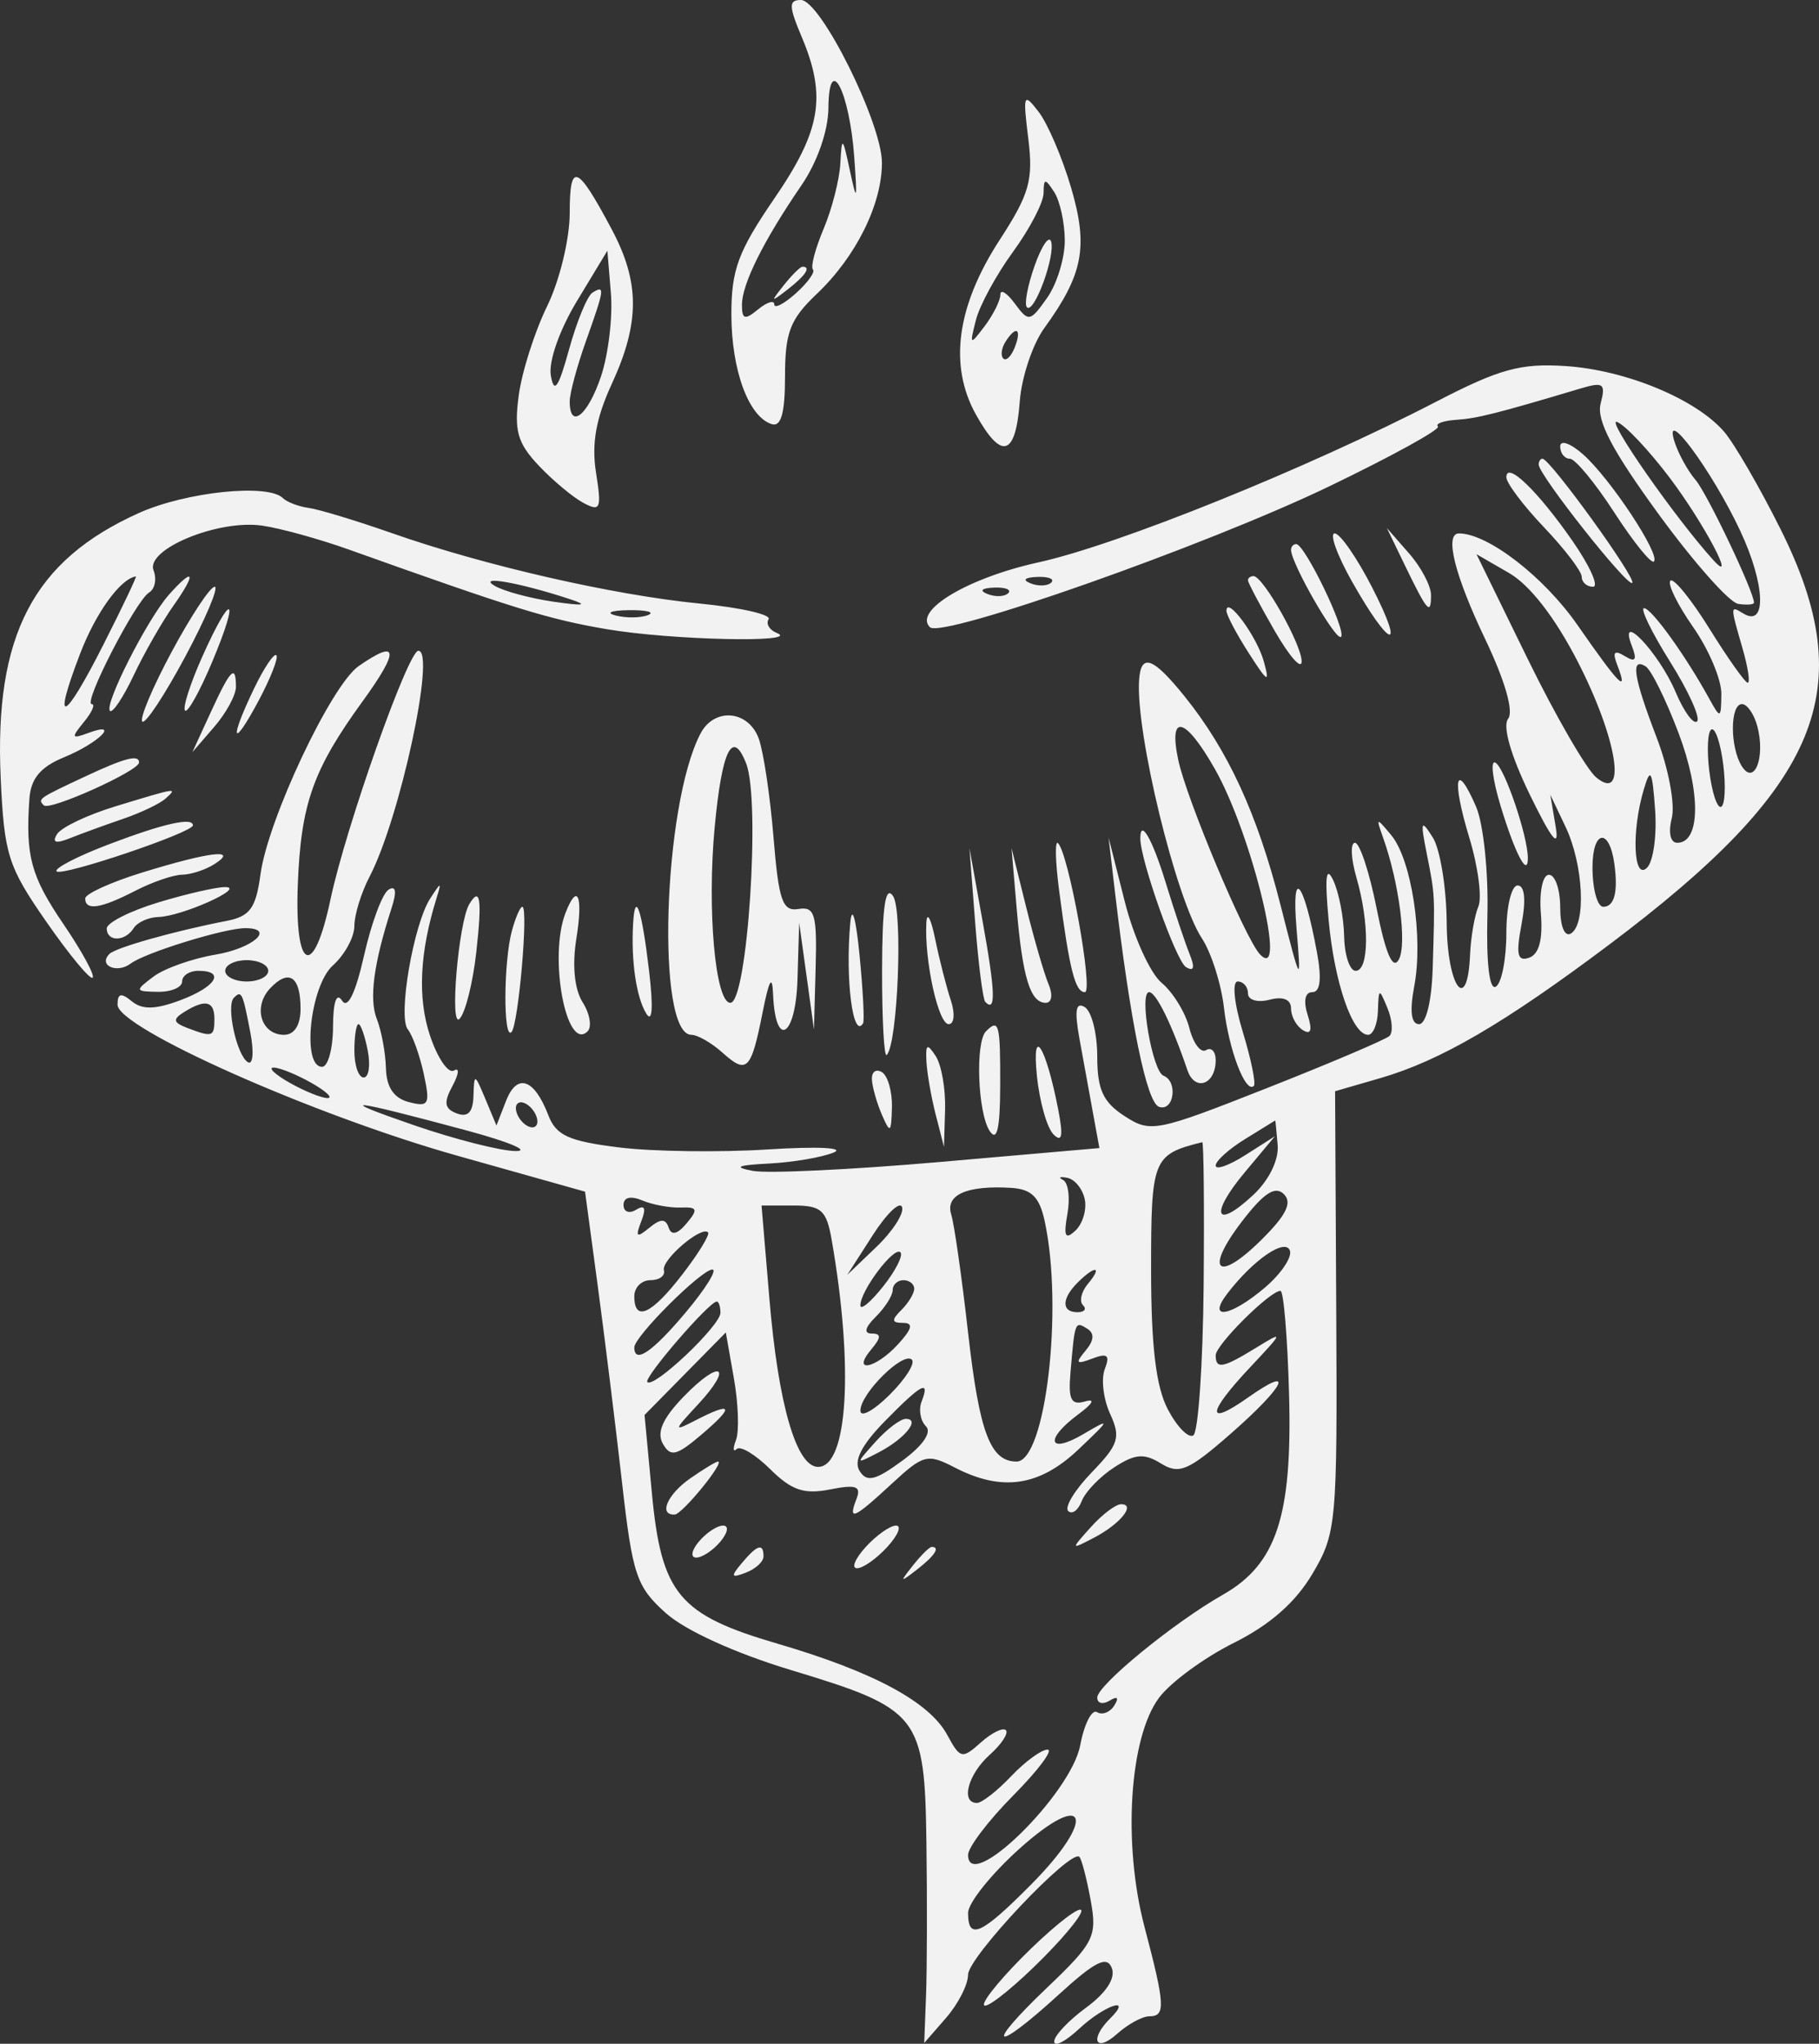 <svg width="65" height="73" viewBox="0 0 65 73" fill="none" xmlns="http://www.w3.org/2000/svg">
<rect x="0" y="0" width="65" height="73" fill="#333333" stroke="none"/>
<path fill-rule="evenodd" clip-rule="evenodd" d="M28.649 1.321C29.544 3.444 29.338 4.659 27.668 7.093C26.378 8.975 26.131 9.642 26.135 11.241C26.14 13.227 26.748 14.879 27.571 15.148C27.912 15.26 28.052 14.762 28.052 13.44C28.052 11.871 28.233 11.403 29.189 10.496C30.586 9.17 31.515 7.301 31.515 5.814C31.515 4.4 29.323 0 28.619 0C28.178 0 28.183 0.216 28.649 1.321ZM30.526 5.618C30.639 7.181 30.617 7.246 30.371 6.097C30.109 4.874 30.081 4.852 30.03 5.823C30 6.406 29.731 7.464 29.431 8.174C29.132 8.883 28.96 9.536 29.049 9.625C29.138 9.713 28.864 10.096 28.439 10.477C28.015 10.857 27.668 11.035 27.668 10.873C27.668 10.71 27.408 10.79 27.09 11.05C26.616 11.44 26.513 11.411 26.513 10.888C26.513 10.145 27.284 8.596 28.634 6.626C29.206 5.791 29.596 4.674 29.603 3.852C29.62 1.847 30.357 3.255 30.526 5.618ZM36.745 4.954C36.928 6.433 36.787 6.93 35.719 8.574C34.185 10.935 33.897 13.054 34.874 14.808C35.792 16.453 36.294 16.302 36.441 14.334C36.506 13.471 36.899 12.296 37.314 11.723C38.707 9.802 38.895 8.818 38.276 6.709C37.962 5.639 37.441 4.42 37.119 4.001C36.575 3.292 36.548 3.358 36.745 4.954ZM20.358 7.615C20.358 8.534 19.995 10.029 19.551 10.937C19.107 11.845 18.65 13.277 18.537 14.121C18.366 15.38 18.492 15.827 19.247 16.626C19.752 17.161 20.472 17.762 20.846 17.962C21.457 18.288 21.503 18.177 21.298 16.879C21.134 15.848 21.296 14.94 21.859 13.718C22.869 11.527 22.869 10.085 21.857 8.187C20.62 5.863 20.358 5.763 20.358 7.615ZM38.049 8.584C38.052 9.219 37.768 10.144 37.417 10.64C36.808 11.501 36.756 11.51 36.263 10.842C35.979 10.458 35.747 10.314 35.747 10.524C35.747 10.733 35.495 11.238 35.189 11.645C34.658 12.348 34.642 12.337 34.873 11.432C35.006 10.908 35.603 9.81 36.2 8.993C36.797 8.175 37.288 7.232 37.291 6.897C37.297 6.364 37.344 6.359 37.67 6.859C37.875 7.173 38.046 7.95 38.049 8.584ZM36.967 9.503C36.717 10.213 36.595 10.875 36.696 10.975C36.953 11.229 37.726 9.119 37.558 8.621C37.483 8.397 37.216 8.794 36.967 9.503ZM21.48 13.432C21.012 14.837 20.358 15.365 20.358 14.338C20.358 14.049 20.617 13.085 20.935 12.194C21.607 10.306 21.625 10.174 21.174 10.45C20.989 10.564 20.612 11.474 20.337 12.473C19.956 13.854 19.8 14.081 19.684 13.418C19.596 12.915 19.99 11.79 20.618 10.751L21.704 8.955L21.83 10.479C21.899 11.317 21.741 12.646 21.48 13.432ZM28.003 10.193C27.525 10.797 27.538 10.811 28.148 10.337C28.789 9.839 28.993 9.526 28.676 9.526C28.597 9.526 28.293 9.827 28.003 10.193ZM36.264 12.401C36.139 12.724 35.954 12.907 35.853 12.807C35.752 12.707 35.784 12.443 35.923 12.219C36.303 11.611 36.524 11.729 36.264 12.401ZM51.328 14.344C46.732 16.723 39.954 19.461 37.115 20.085C34.588 20.64 32.63 21.809 33.23 22.403C33.651 22.819 43.091 19.492 47.475 17.383C49.725 16.301 51.484 15.334 51.383 15.233C51.282 15.133 51.575 15.027 52.033 14.996C52.786 14.946 53.481 14.771 56.486 13.874C57.297 13.632 57.386 13.699 57.197 14.413C57.041 15.006 57.605 16.083 59.264 18.358C60.519 20.08 61.8 21.525 62.112 21.57C62.422 21.616 62.677 21.596 62.677 21.527C62.677 21.139 61.006 17.629 60.592 17.147C60.322 16.833 59.988 16.233 59.849 15.814C59.374 14.375 61.185 16.817 62.191 18.973C63.083 20.883 63.138 22.428 62.295 21.912C61.823 21.623 61.823 21.622 62.265 23.152C62.462 23.831 62.547 24.387 62.454 24.387C62.361 24.387 61.747 23.521 61.09 22.463C60.432 21.404 59.802 20.63 59.69 20.741C59.577 20.853 59.944 21.6 60.504 22.401C61.064 23.202 61.517 24.276 61.511 24.789C61.5 25.675 61.479 25.683 61.08 24.959C60.23 23.413 59.014 21.725 58.749 21.723C58.6 21.721 59.016 22.579 59.675 23.63C60.334 24.679 60.77 25.641 60.644 25.766C60.517 25.891 60.171 25.418 59.874 24.714C59.286 23.322 57.803 21.756 58.309 23.062C58.508 23.576 58.445 23.67 58.06 23.435C57.684 23.204 57.611 23.29 57.791 23.753C58.202 24.816 57.868 24.48 56.368 22.323C55.172 20.603 53.166 19.053 52.135 19.053C51.609 19.053 51.976 20.534 53.066 22.816C53.779 24.31 54.097 25.411 53.891 25.674C53.685 25.937 53.986 26.984 54.669 28.389C55.45 29.991 55.726 30.333 55.591 29.532L55.399 28.389L55.943 29.532C56.58 30.87 56.688 33.005 56.137 33.342C55.913 33.48 55.752 33.092 55.752 32.412C55.752 31.771 55.572 31.246 55.351 31.246C55.125 31.246 54.999 31.853 55.062 32.635C55.137 33.556 54.995 34.086 54.642 34.208C54.222 34.353 54.165 34.098 54.371 33.01C54.536 32.137 54.484 31.627 54.23 31.627C54.009 31.627 53.828 32.389 53.828 33.32C53.828 34.251 53.66 35.115 53.454 35.241C53.223 35.383 53.107 34.413 53.151 32.691C53.191 31.158 53.009 29.419 52.745 28.812C52.014 27.125 51.864 27.815 52.504 29.921C52.818 30.954 52.963 32.061 52.828 32.38C52.692 32.7 52.558 33.475 52.531 34.104C52.439 36.25 51.712 35.255 51.696 32.961C51.687 31.704 51.463 30.332 51.199 29.913C50.777 29.245 50.75 29.317 50.982 30.484C51.282 32.002 51.277 31.901 51.196 34.581C51.16 35.758 50.96 36.581 50.708 36.581C50.426 36.581 50.368 36.119 50.536 35.23C50.866 33.49 50.444 30.711 49.717 29.834C49.179 29.186 49.163 29.191 49.421 29.913C49.999 31.532 50.284 33.746 49.982 34.279C49.77 34.656 49.515 34.068 49.197 32.47C48.939 31.168 48.589 30.103 48.419 30.103C48.25 30.103 48.272 30.66 48.469 31.339C48.94 32.963 48.926 34.676 48.442 34.676C48.231 34.676 48.045 34.119 48.031 33.437C48.016 32.756 47.84 31.856 47.639 31.437C47.384 30.902 47.335 31.325 47.476 32.851C47.683 35.099 48.324 36.962 48.889 36.962C49.066 36.962 49.224 36.576 49.239 36.105C49.265 35.29 49.282 35.285 49.58 36.01C49.753 36.429 49.784 36.876 49.649 37.004C49.514 37.131 47.547 37.968 45.278 38.863C41.306 40.43 41.114 40.468 40.18 39.861C39.415 39.365 39.209 38.913 39.209 37.738C39.209 36.917 39.009 36.123 38.764 35.973C38.443 35.776 38.39 36.087 38.572 37.094C38.711 37.859 38.928 39.053 39.055 39.746L39.286 41.007L33.573 41.505C30.43 41.779 27.427 41.922 26.898 41.821C26.192 41.687 26.345 41.618 27.475 41.56C28.322 41.517 29.36 41.341 29.783 41.169C30.222 40.992 29.211 40.943 27.434 41.056C25.718 41.166 23.329 41.133 22.123 40.984C20.315 40.76 19.872 40.558 19.591 39.827C19.091 38.525 18.475 38.317 18.084 39.319L17.74 40.201L17.342 39.248C16.961 38.336 16.943 38.331 16.919 39.141C16.903 39.727 16.72 39.92 16.325 39.77C15.88 39.601 15.846 39.385 16.171 38.783C16.4 38.36 16.423 38.114 16.222 38.237C16.02 38.36 15.635 37.797 15.364 36.985C14.917 35.643 14.994 34.026 15.6 32.077C15.783 31.489 15.765 31.489 15.378 32.084C14.775 33.008 14.208 36.317 14.574 36.77C14.744 36.981 15 37.697 15.144 38.362C15.378 39.449 15.325 39.55 14.611 39.365C14.073 39.226 13.809 38.836 13.791 38.156C13.776 37.604 13.63 36.813 13.466 36.399C13.183 35.68 13.35 34.42 13.992 32.437C14.184 31.843 14.147 31.616 13.885 31.777C13.665 31.911 13.271 32.968 13.01 34.125C12.702 35.486 12.423 36.056 12.22 35.738C12.025 35.433 11.904 35.789 11.9 36.676C11.897 37.462 11.721 38.105 11.509 38.105C10.774 38.105 11.082 35.214 11.894 34.485C12.317 34.106 12.663 33.471 12.663 33.074C12.663 32.676 12.909 31.881 13.209 31.306C14.289 29.239 15.583 23.244 14.95 23.244C14.583 23.244 12.358 29.537 11.809 32.128C11.199 35.011 10.521 34.697 10.642 31.587C10.754 28.709 11.186 27.491 12.954 25.054C14.287 23.218 14.242 22.802 12.818 23.79C11.836 24.471 9.574 29.265 9.308 31.229C9.144 32.442 8.933 32.731 8.097 32.893C6.252 33.25 4.142 33.844 3.913 34.071C3.497 34.482 4.174 34.79 4.671 34.416C5.188 34.027 8.023 33.152 8.765 33.152C9.858 33.152 9.044 33.873 7.697 34.098C6.871 34.237 5.875 34.589 5.485 34.882C4.812 35.388 4.819 35.414 5.642 35.426C6.119 35.433 6.508 35.267 6.508 35.057C6.508 34.847 6.768 34.676 7.085 34.676C8.071 34.676 7.72 35.249 6.441 35.727C5.55 36.061 5.083 36.071 4.71 35.764C4.326 35.449 4.2 35.48 4.2 35.886C4.2 36.721 11.212 39.836 16.338 41.279L20.906 42.564L21.363 45.955C21.613 47.82 22.004 50.975 22.229 52.966C22.603 56.261 22.743 56.679 23.795 57.619C24.49 58.239 26.273 59.05 28.266 59.652C32.864 61.041 33.042 61.269 33.105 65.827C33.134 67.87 33.127 70.314 33.092 71.257L33.026 72.972L33.809 72.072C34.24 71.577 34.593 70.885 34.593 70.534C34.593 69.902 38.282 66.002 38.572 66.326C38.655 66.418 38.836 67.118 38.975 67.881C39.21 69.17 39.099 69.391 37.391 71.02C35.133 73.174 35.504 73.37 37.827 71.249C39.134 70.056 39.555 69.844 39.729 70.294C39.87 70.658 39.53 71.181 38.812 71.708C38.184 72.167 37.67 72.713 37.67 72.919C37.67 73.126 38.071 72.922 38.56 72.466C39.475 71.616 40.501 71.273 39.671 72.095C38.923 72.836 39.143 73.339 39.913 72.65C40.3 72.303 40.819 72.019 41.067 72.019C41.657 72.019 41.637 71.63 40.9 68.835C40.114 65.854 40.355 62.054 41.42 60.637C41.834 60.086 43.034 59.206 44.087 58.682C45.375 58.041 46.293 57.236 46.895 56.219C47.758 54.763 47.789 54.427 47.749 46.843L47.708 38.977L49.326 38.508C51.469 37.887 53.75 36.557 57.489 33.751C65.072 28.059 66.489 24.635 63.63 18.909C62.885 17.416 61.976 15.847 61.611 15.422C60.607 14.255 58.099 13.216 55.944 13.075C54.334 12.97 53.583 13.177 51.328 14.344ZM59.666 17.067C60.884 18.681 62.098 20.971 61.223 20.005C59.856 18.497 57.354 14.909 57.782 15.071C58.073 15.182 58.92 16.08 59.666 17.067ZM55.752 15.945C55.752 16.187 55.907 16.385 56.097 16.385C56.286 16.385 57.001 17.249 57.685 18.305C58.369 19.361 59.006 20.149 59.1 20.056C59.343 19.814 57.544 17.093 56.572 16.231C56.118 15.83 55.752 15.702 55.752 15.945ZM54.983 16.592C54.983 16.962 58.163 20.983 58.327 20.82C58.484 20.666 55.388 16.385 55.12 16.385C55.044 16.385 54.983 16.478 54.983 16.592ZM53.828 17.047C53.828 17.253 54.434 18.058 55.175 18.836C55.916 19.614 56.522 20.409 56.522 20.604C56.522 20.799 56.703 20.958 56.925 20.958C57.146 20.958 56.815 20.219 56.188 19.316C54.946 17.529 53.828 16.454 53.828 17.047ZM4.969 18.321C1.187 20.017 -0.209 22.693 0.025 27.797C0.15 30.529 0.285 30.953 1.657 32.926C2.48 34.109 3.223 35.007 3.31 34.922C3.396 34.837 2.928 33.978 2.271 33.013C1.104 31.301 0.907 30.576 1.051 28.53C1.102 27.808 1.446 27.395 2.284 27.051C3.526 26.542 4.326 25.745 3.162 26.178C2.553 26.404 2.533 26.357 2.996 25.792C3.287 25.439 3.414 25.149 3.278 25.149C2.95 25.149 4.85 21.456 5.329 21.163C5.536 21.037 5.607 20.681 5.487 20.372C5.196 19.619 7.794 18.548 9.366 18.774C10.016 18.867 11.413 19.253 12.471 19.631C18.403 21.749 19.598 22.118 21.679 22.473C23.973 22.865 28.664 22.971 27.761 22.61C27.495 22.504 27.362 22.282 27.465 22.117C27.568 21.952 26.461 21.701 25.004 21.558C21.927 21.258 17.303 20.201 14.01 19.045C12.74 18.6 11.402 18.194 11.036 18.143C10.67 18.093 10.252 17.934 10.107 17.79C9.575 17.264 6.654 17.566 4.969 18.321ZM48.308 20.764C49.663 23.165 50.243 23.35 49.039 20.996C48.492 19.927 47.887 19.053 47.694 19.053C47.501 19.053 47.777 19.823 48.308 20.764ZM50.204 20.196C51.005 21.852 51.136 22 51.136 21.254C51.136 20.928 50.781 20.256 50.347 19.762L49.559 18.862L50.204 20.196ZM46.134 19.64C46.134 20.119 47.743 22.92 47.919 22.747C48.126 22.541 46.625 19.434 46.319 19.434C46.217 19.434 46.134 19.526 46.134 19.64ZM56.375 23.625C57.789 26.375 58.161 28.69 57.041 27.77C56.692 27.483 55.587 25.571 54.584 23.522L52.761 19.795L53.932 20.472C54.67 20.899 55.571 22.062 56.375 23.625ZM3.701 23.013C2.279 25.824 1.846 25.997 2.863 23.348C3.424 21.887 4.3 20.674 4.855 20.589C4.899 20.582 4.38 21.673 3.701 23.013ZM6.035 21.244C5.267 22.109 3.711 25.174 3.93 25.391C4.023 25.483 4.405 24.909 4.78 24.115C5.155 23.322 5.796 22.201 6.204 21.625C7.036 20.449 6.938 20.227 6.035 21.244ZM20.358 21.398C21.039 21.622 20.87 21.649 19.781 21.492C18.934 21.369 17.982 21.111 17.665 20.918C17.047 20.541 18.592 20.817 20.358 21.398ZM37.566 20.807C37.438 20.933 37.106 20.947 36.829 20.837C36.522 20.716 36.613 20.625 37.061 20.607C37.467 20.591 37.694 20.68 37.566 20.807ZM44.595 20.729C44.595 20.812 45.026 21.626 45.552 22.538C46.079 23.451 46.511 23.94 46.513 23.625C46.516 23.026 45.135 20.577 44.793 20.577C44.684 20.577 44.595 20.645 44.595 20.729ZM6.14 23.271C5.455 24.543 4.981 25.669 5.085 25.773C5.19 25.877 5.879 24.835 6.617 23.459C7.354 22.084 7.829 20.958 7.671 20.958C7.513 20.958 6.824 21.999 6.14 23.271ZM36.027 21.188C35.899 21.315 35.567 21.328 35.29 21.218C34.983 21.097 35.074 21.006 35.522 20.988C35.928 20.972 36.155 21.062 36.027 21.188ZM7.223 23.466C6.794 24.427 6.52 25.288 6.613 25.381C6.706 25.473 7.144 24.687 7.585 23.634C8.591 21.239 8.282 21.096 7.223 23.466ZM23.154 21.97C22.894 22.074 22.375 22.081 22 21.984C21.626 21.887 21.839 21.802 22.474 21.794C23.108 21.787 23.415 21.866 23.154 21.97ZM43.826 21.82C43.826 21.964 44.185 22.644 44.625 23.33C45.3 24.383 45.383 24.429 45.161 23.625C44.912 22.725 43.826 21.256 43.826 21.82ZM9.077 24.596C8.174 26.473 8.301 26.792 9.246 25.018C9.675 24.212 9.958 23.486 9.875 23.404C9.791 23.321 9.433 23.858 9.077 24.596ZM40.704 24.292C40.578 26.178 42.019 32.099 42.947 33.514C43.284 34.027 43.639 35.142 43.736 35.99C43.908 37.498 44.511 39.077 44.804 38.787C44.886 38.707 44.707 37.835 44.407 36.849C44.1 35.838 44.022 35.057 44.229 35.057C44.431 35.057 44.595 35.248 44.595 35.483C44.595 35.72 44.934 35.82 45.365 35.709C45.853 35.582 46.134 35.697 46.134 36.023C46.134 36.305 46.326 36.654 46.56 36.797C46.847 36.972 46.901 36.793 46.727 36.248C46.568 35.753 46.633 35.438 46.895 35.438C47.18 35.438 47.235 34.961 47.059 34.009C46.583 31.441 46.145 30.926 46.329 33.152C46.501 35.225 46.495 35.216 45.75 32.297C44.927 29.067 43.883 26.801 42.332 24.875C41.2 23.47 40.769 23.316 40.704 24.292ZM59.982 26.184C60.786 28.313 60.765 30.103 59.935 30.103C59.689 30.103 59.608 29.739 59.74 29.22C59.863 28.733 59.623 27.45 59.204 26.358C58.369 24.181 58.257 23.465 58.805 23.801C59.003 23.922 59.532 24.994 59.982 26.184ZM7.533 25.435L6.876 26.864L7.654 25.965C8.081 25.47 8.431 24.827 8.431 24.536C8.431 23.705 8.239 23.897 7.533 25.435ZM62.798 25.948C63.089 27.05 62.692 28.071 62.245 27.373C61.815 26.7 61.816 25.149 62.247 25.149C62.434 25.149 62.682 25.509 62.798 25.948ZM25.034 26.197C23.689 28.744 23.438 36.962 24.706 36.962C24.926 36.962 25.424 37.247 25.812 37.595C26.692 38.384 26.839 38.237 27.252 36.157C27.483 34.99 27.596 34.795 27.625 35.511C27.707 37.491 28.436 37.051 28.497 34.984L28.558 32.961L28.822 34.866L29.086 36.772L29.146 34.564C29.198 32.654 29.115 32.371 28.533 32.468C27.962 32.563 27.827 32.177 27.641 29.913C27.521 28.446 27.285 26.859 27.115 26.388C26.75 25.369 25.531 25.257 25.034 26.197ZM43.414 27.47C44.731 29.79 46.035 35.156 45.022 34.085C44.499 33.532 42.402 28.548 42.105 27.15C41.742 25.449 42.352 25.597 43.414 27.47ZM61.547 28.77C61.431 28.979 61.238 28.55 61.119 27.817C61 27.083 60.997 26.312 61.114 26.102C61.23 25.893 61.423 26.321 61.542 27.055C61.661 27.788 61.664 28.56 61.547 28.77ZM26.665 27.276C27.184 28.618 26.707 35.819 26.099 35.819C25.558 35.819 25.261 32.471 25.54 29.526C25.8 26.771 26.177 26.018 26.665 27.276ZM3.045 27.734C1.362 28.521 1.338 28.539 1.568 28.767C1.774 28.971 4.969 27.533 4.969 27.236C4.969 26.939 4.468 27.068 3.045 27.734ZM53.624 28.793C54.141 30.495 54.6 31.369 54.596 30.643C54.591 29.855 53.775 27.448 53.444 27.245C53.248 27.125 53.329 27.822 53.624 28.793ZM58.855 30.993C58.368 31.475 58.294 29.693 58.739 28.198C58.978 27.392 59.041 27.503 59.143 28.917C59.21 29.836 59.08 30.77 58.855 30.993ZM4.122 28.802C3.128 29.105 2.19 29.551 2.039 29.793C1.848 30.099 1.988 30.144 2.501 29.939C2.906 29.777 3.757 29.467 4.392 29.25C5.027 29.033 5.711 28.708 5.912 28.527C6.361 28.122 6.347 28.124 4.122 28.802ZM3.884 30.16C2.758 30.588 1.922 31.022 2.025 31.124C2.216 31.314 6.893 29.735 6.893 29.481C6.893 29.178 5.838 29.416 3.884 30.16ZM40.748 29.949C40.748 30.724 42.026 34.326 42.378 34.541C42.665 34.717 42.707 34.564 42.507 34.072C42.345 33.67 41.963 32.528 41.657 31.532C41.177 29.964 40.748 29.218 40.748 29.949ZM57.689 30.865C57.825 31.863 57.688 32.389 57.291 32.389C57.079 32.389 56.906 31.755 56.906 30.98C56.906 29.638 57.51 29.55 57.689 30.865ZM37.848 31.818C38.217 34.639 38.42 35.438 38.766 35.438C39.083 35.438 38.19 30.488 37.806 30.115C37.692 30.004 37.711 30.77 37.848 31.818ZM39.837 31.818C40.393 36.552 40.976 39.392 41.421 39.536C41.95 39.708 42.101 38.628 41.577 38.423C41.178 38.267 40.691 35.438 41.063 35.438C41.311 35.438 41.877 36.591 42.431 38.225C42.697 39.005 43.441 38.744 43.441 37.87C43.441 37.556 43.286 37.393 43.097 37.509C42.908 37.624 42.64 37.269 42.5 36.719C42.361 36.168 41.914 35.441 41.507 35.102C41.101 34.763 40.508 33.456 40.191 32.199L39.613 29.913L39.837 31.818ZM5.065 31.17C3.954 31.514 3.045 31.928 3.045 32.092C3.045 32.538 3.603 32.453 4.829 31.82C5.435 31.507 6.19 31.247 6.508 31.243C6.825 31.238 7.345 31.068 7.662 30.865C8.552 30.296 7.493 30.42 5.065 31.17ZM34.847 32.961C34.961 34.428 35.123 35.7 35.208 35.787C35.591 36.182 35.569 35.438 35.122 32.961L34.642 30.294L34.847 32.961ZM36.33 32.452C36.541 34.92 36.818 35.819 37.368 35.819C37.586 35.819 37.629 35.53 37.469 35.152C37.313 34.786 36.952 33.542 36.666 32.389L36.146 30.294L36.33 32.452ZM5.642 32.237C4.637 32.543 3.815 32.96 3.815 33.163C3.815 33.647 4.472 33.639 4.777 33.152C4.907 32.942 5.307 32.763 5.665 32.753C6.497 32.731 8.817 31.691 8.047 31.685C7.729 31.683 6.647 31.931 5.642 32.237ZM31.52 34.644C31.517 36.408 31.591 37.776 31.685 37.683C32.08 37.291 32.271 32.538 31.913 32.008C31.639 31.603 31.525 32.369 31.52 34.644ZM16.77 32.294C16.383 32.94 16.058 36.76 16.422 36.391C16.628 36.181 16.897 35.109 17.02 34.009C17.231 32.12 17.161 31.64 16.77 32.294ZM20.207 32.611C19.599 34.179 20.236 37.591 20.996 36.839C21.158 36.678 21.079 36.211 20.82 35.8C20.527 35.335 20.442 34.48 20.595 33.531C20.843 31.992 20.636 31.502 20.207 32.611ZM30.384 32.961C30.2 34.964 30.478 37.149 30.841 36.55C30.894 36.462 30.837 35.362 30.714 34.104C30.585 32.79 30.445 32.304 30.384 32.961ZM18.292 33.247C17.992 34.354 17.98 37.158 18.276 36.865C18.525 36.618 18.892 32.389 18.665 32.389C18.587 32.389 18.42 32.776 18.292 33.247ZM22.623 32.993C22.547 34.317 22.736 35.62 23.092 36.2C23.311 36.559 23.349 35.993 23.194 34.676C22.933 32.47 22.695 31.767 22.623 32.993ZM33.102 32.961C33.031 34.318 33.529 36.581 33.899 36.581C34.101 36.581 34.134 36.203 33.975 35.724C33.818 35.252 33.566 34.266 33.416 33.533C33.265 32.799 33.124 32.542 33.102 32.961ZM9.586 34.676C9.586 34.885 9.239 35.057 8.816 35.057C8.393 35.057 8.047 34.885 8.047 34.676C8.047 34.466 8.393 34.295 8.816 34.295C9.239 34.295 9.586 34.466 9.586 34.676ZM10.74 36.032C10.74 36.613 10.519 36.962 10.151 36.962C9.331 36.962 9.029 35.97 9.648 35.307C10.318 34.589 10.74 34.87 10.74 36.032ZM8.947 36.886C9.08 37.578 9.039 38.052 8.856 37.939C8.457 37.695 8.073 35.92 8.358 35.638C8.633 35.365 8.67 35.445 8.947 36.886ZM7.662 36.391C7.662 37.036 7.595 37.059 6.699 36.719C6.188 36.524 6.162 36.41 6.572 36.153C7.33 35.677 7.662 35.749 7.662 36.391ZM13.142 37.534C13.243 38.058 13.177 38.486 12.995 38.486C12.813 38.486 12.663 38.058 12.663 37.534C12.663 37.01 12.73 36.581 12.811 36.581C12.892 36.581 13.041 37.01 13.142 37.534ZM35.234 36.835C34.846 37.219 34.938 39.741 35.362 40.392C35.627 40.797 35.737 40.327 35.741 38.772C35.747 36.56 35.698 36.375 35.234 36.835ZM37.054 38.437C37.148 39.353 37.415 40.291 37.647 40.521C37.954 40.825 37.999 40.577 37.812 39.618C37.371 37.355 36.861 36.562 37.054 38.437ZM33.105 37.915C33.127 38.334 33.277 39.191 33.438 39.82L33.732 40.963L33.772 39.63C33.793 38.896 33.643 38.039 33.438 37.724C33.131 37.254 33.072 37.288 33.105 37.915ZM11.124 38.677C11.653 38.976 11.913 39.221 11.702 39.221C11.49 39.221 10.884 38.976 10.355 38.677C9.826 38.377 9.566 38.132 9.778 38.132C9.99 38.132 10.595 38.377 11.124 38.677ZM31.157 38.559C31.172 38.834 31.333 39.401 31.515 39.82C31.81 40.501 31.848 40.472 31.872 39.557C31.887 38.993 31.726 38.425 31.515 38.296C31.303 38.166 31.142 38.285 31.157 38.559ZM16.703 40.386C18.184 40.785 18.963 41.113 18.434 41.114C17.905 41.114 16.261 40.697 14.779 40.186C11.867 39.181 12.461 39.243 16.703 40.386ZM19.204 40.056C19.204 40.265 19.03 40.331 18.819 40.201C18.607 40.072 18.434 39.794 18.434 39.585C18.434 39.375 18.607 39.309 18.819 39.439C19.03 39.569 19.204 39.846 19.204 40.056ZM45.656 40.905C45.7 41.436 45.344 42.16 44.78 42.685C43.418 43.953 43.213 43.39 44.483 41.87L45.557 40.585L44.499 41.259C43.917 41.63 43.441 41.798 43.441 41.632C43.441 41.466 43.917 41.038 44.499 40.681C45.081 40.323 45.562 40.026 45.569 40.021C45.576 40.015 45.615 40.413 45.656 40.905ZM43.011 45.923C42.984 48.756 42.818 51.162 42.641 51.27C42.464 51.379 42.053 50.956 41.726 50.33C41.307 49.527 41.133 48.069 41.133 45.352C41.133 41.386 41.192 41.238 42.961 40.797C43.014 40.784 43.036 43.09 43.011 45.923ZM38.764 42.845C38.837 43.217 38.685 43.717 38.427 43.957C38.064 44.295 38 44.16 38.143 43.358C38.245 42.789 38.175 42.245 37.989 42.148C37.803 42.052 37.872 42.017 38.142 42.071C38.411 42.125 38.692 42.474 38.764 42.845ZM37.334 43.631C38.003 46.752 37.361 52.204 36.325 52.204C35.387 52.204 34.997 51.167 34.594 47.606C34.371 45.63 34.099 43.725 33.99 43.376C33.772 42.677 34.552 42.332 36.129 42.428C36.865 42.474 37.147 42.755 37.334 43.631ZM45.075 44.284C43.49 45.854 43.022 45.39 44.394 43.609C45.164 42.608 45.569 42.347 45.877 42.652C46.184 42.956 45.966 43.402 45.075 44.284ZM24.33 43.131C24.922 43.107 24.955 43.195 24.537 43.694C24.205 44.089 23.992 44.14 23.893 43.847C23.783 43.519 23.607 43.522 23.197 43.859C22.748 44.228 22.697 44.185 22.915 43.622C23.099 43.148 23.041 43.02 22.732 43.209C22.484 43.361 22.281 43.285 22.281 43.041C22.281 42.764 22.536 42.703 22.955 42.879C23.325 43.034 23.944 43.147 24.33 43.131ZM31.326 44.529L30.276 45.536L31.184 44.122C31.683 43.345 32.156 42.892 32.234 43.115C32.312 43.339 31.903 43.975 31.326 44.529ZM29.721 44.297C30.511 48.827 30.296 52.395 29.234 52.395C28.457 52.395 27.811 50.167 27.494 46.393L27.213 43.059H28.36C29.352 43.059 29.535 43.225 29.721 44.297ZM24.39 45.511C23.279 46.955 22.666 47.234 22.666 46.298C22.666 45.984 22.926 45.726 23.243 45.726C23.561 45.726 23.777 45.567 23.724 45.372C23.625 45.008 25.058 43.777 25.301 44.018C25.376 44.092 24.966 44.764 24.39 45.511ZM45.206 45.985C43.97 47.037 43.112 47.176 43.858 46.203C44.784 44.995 45.931 44.209 46.093 44.67C46.176 44.907 45.777 45.498 45.206 45.985ZM31.559 45.948C31.111 46.511 30.745 46.816 30.745 46.624C30.745 46.101 31.949 44.505 32.175 44.729C32.283 44.836 32.006 45.385 31.559 45.948ZM24.515 46.863C23.317 48.291 22.666 48.736 22.666 48.126C22.666 47.737 25.066 45.345 25.456 45.345C25.639 45.345 25.215 46.028 24.515 46.863ZM38.875 45.857C38.639 46.138 38.56 46.481 38.699 46.619C38.839 46.757 38.751 46.87 38.504 46.87C37.925 46.87 37.93 46.383 38.517 45.803C39.143 45.182 39.407 45.222 38.875 45.857ZM32.669 46.031C32.669 46.199 32.461 46.542 32.207 46.793C31.848 47.149 31.861 47.251 32.267 47.251C32.647 47.251 32.6 47.457 32.092 48.013C31.29 48.89 30.408 49.065 31.13 48.203C31.492 47.771 31.497 47.632 31.15 47.632C30.855 47.632 30.908 47.416 31.295 47.033C31.627 46.703 31.899 46.275 31.899 46.08C31.899 45.886 32.072 45.726 32.284 45.726C32.496 45.726 32.669 45.864 32.669 46.031ZM46.064 49.823C46.181 54.157 45.613 55.873 43.701 56.959C41.935 57.963 39.209 60.194 39.209 60.635C39.209 60.843 39.409 60.891 39.654 60.742C39.931 60.572 39.993 60.637 39.819 60.916C39.666 61.161 39.388 61.269 39.202 61.155C39.016 61.041 38.745 61.574 38.6 62.339C38.269 64.088 34.593 67.68 34.593 66.254C34.593 65.983 35.321 65.025 36.211 64.127C37.102 63.228 37.651 62.493 37.433 62.493C37.214 62.493 36.628 62.921 36.131 63.445C35.634 63.969 35.085 64.398 34.91 64.398C34.318 64.398 34.588 63.377 35.364 62.681C35.789 62.301 36.049 61.904 35.944 61.799C35.838 61.694 35.434 61.893 35.045 62.242C34.381 62.837 34.309 62.82 33.85 61.97C33.211 60.788 31.206 59.711 27.783 58.709C24.248 57.675 23.632 56.934 23.291 53.298L23.032 50.541L24.484 49.067L25.936 47.593L26.225 49.232C26.384 50.133 26.418 51.123 26.301 51.431C26.184 51.739 26.194 51.885 26.324 51.757C26.454 51.628 26.994 51.953 27.524 52.478C28.286 53.232 28.733 53.384 29.657 53.201C30.594 53.016 30.783 53.083 30.606 53.539C30.292 54.35 30.503 54.258 31.869 52.994C33 51.948 33.139 51.913 34.122 52.42C35.8 53.288 37.14 53.093 38.53 51.778C39.686 50.684 39.702 50.639 38.728 51.215C37.459 51.966 37.309 51.421 38.536 50.515C39.056 50.13 39.151 49.948 38.775 50.057C38.275 50.203 38.169 49.995 38.252 49.031C38.409 47.195 38.412 47.188 38.843 47.453C39.118 47.621 39.101 47.873 38.789 48.246C38.413 48.694 38.456 48.745 39.029 48.527C39.575 48.319 39.673 48.401 39.478 48.904C39.342 49.257 39.428 49.976 39.669 50.501C40.055 51.34 39.976 51.594 39.014 52.588C38.412 53.211 38.032 53.833 38.17 53.97C38.309 54.106 38.527 53.947 38.655 53.615C38.784 53.283 39.305 52.742 39.814 52.412C40.561 51.927 40.883 51.9 41.486 52.273C42.133 52.673 42.461 52.535 43.954 51.231C45.921 49.514 46.317 48.704 44.595 49.918C43.082 50.985 43.126 50.479 44.691 48.817C45.869 47.565 45.881 47.526 44.897 48.132C43.698 48.87 43.441 48.919 43.441 48.409C43.441 48.036 45.381 46.107 45.756 46.107C45.87 46.107 46.009 47.779 46.064 49.823ZM25.744 46.891C25.744 47.348 23.369 49.598 23.133 49.365C22.987 49.219 25.342 46.489 25.613 46.489C25.685 46.489 25.744 46.669 25.744 46.891ZM31.783 49.826C31.212 50.391 30.745 50.643 30.745 50.386C30.745 49.777 32.277 48.26 32.584 48.564C32.714 48.693 32.353 49.26 31.783 49.826ZM24.427 49.888C23.68 50.66 23.457 51.165 23.686 51.567C23.963 52.055 24.175 52.003 25.092 51.22C26.262 50.222 26.178 50.049 24.853 50.732C24.056 51.142 24.061 51.113 24.944 50.162C26.23 48.776 25.749 48.521 24.427 49.888ZM32.932 50.062C32.82 50.351 32.89 50.746 33.086 50.941C33.306 51.159 32.981 51.633 32.241 52.175C31.274 52.884 30.976 52.955 30.715 52.537C30.496 52.186 30.784 51.617 31.605 50.778C32.929 49.425 33.245 49.255 32.932 50.062ZM31.286 51.498C30.558 52.309 30.559 52.312 31.397 51.877C32.332 51.391 32.908 50.68 32.367 50.68C32.175 50.68 31.689 51.048 31.286 51.498ZM24.675 52.798C23.847 53.372 23.521 54.122 24.109 54.098C24.382 54.086 25.919 52.204 25.655 52.204C25.587 52.204 25.146 52.471 24.675 52.798ZM38.98 54.546C38.252 55.358 38.253 55.361 39.091 54.925C40.027 54.439 40.603 53.728 40.061 53.728C39.87 53.728 39.383 54.096 38.98 54.546ZM24.974 55.062C24.707 55.381 24.666 55.634 24.88 55.634C25.092 55.634 25.48 55.377 25.744 55.062C26.011 54.743 26.053 54.491 25.838 54.491C25.627 54.491 25.238 54.748 24.974 55.062ZM30.938 55.253C30.555 55.672 30.414 56.015 30.626 56.015C30.838 56.015 31.324 55.672 31.707 55.253C32.09 54.834 32.23 54.491 32.019 54.491C31.807 54.491 31.32 54.834 30.938 55.253ZM26.506 55.833C26.099 56.318 26.123 56.374 26.651 56.173C26.998 56.041 27.283 55.78 27.283 55.593C27.283 55.103 27.06 55.172 26.506 55.833ZM32.62 55.919C32.141 56.524 32.155 56.537 32.765 56.064C33.406 55.566 33.609 55.253 33.293 55.253C33.213 55.253 32.91 55.553 32.62 55.919ZM36.857 67.3C35.064 69.109 34.593 69.323 34.593 68.327C34.593 67.973 35.415 66.945 36.42 66.041C38.846 63.86 39.215 64.92 36.857 67.3ZM36.516 69.923C35.582 70.866 34.99 71.638 35.202 71.638C35.413 71.638 36.351 70.866 37.285 69.923C38.22 68.98 38.811 68.209 38.6 68.209C38.388 68.209 37.45 68.98 36.516 69.923Z" fill="#F2F2F2"/>
</svg>
